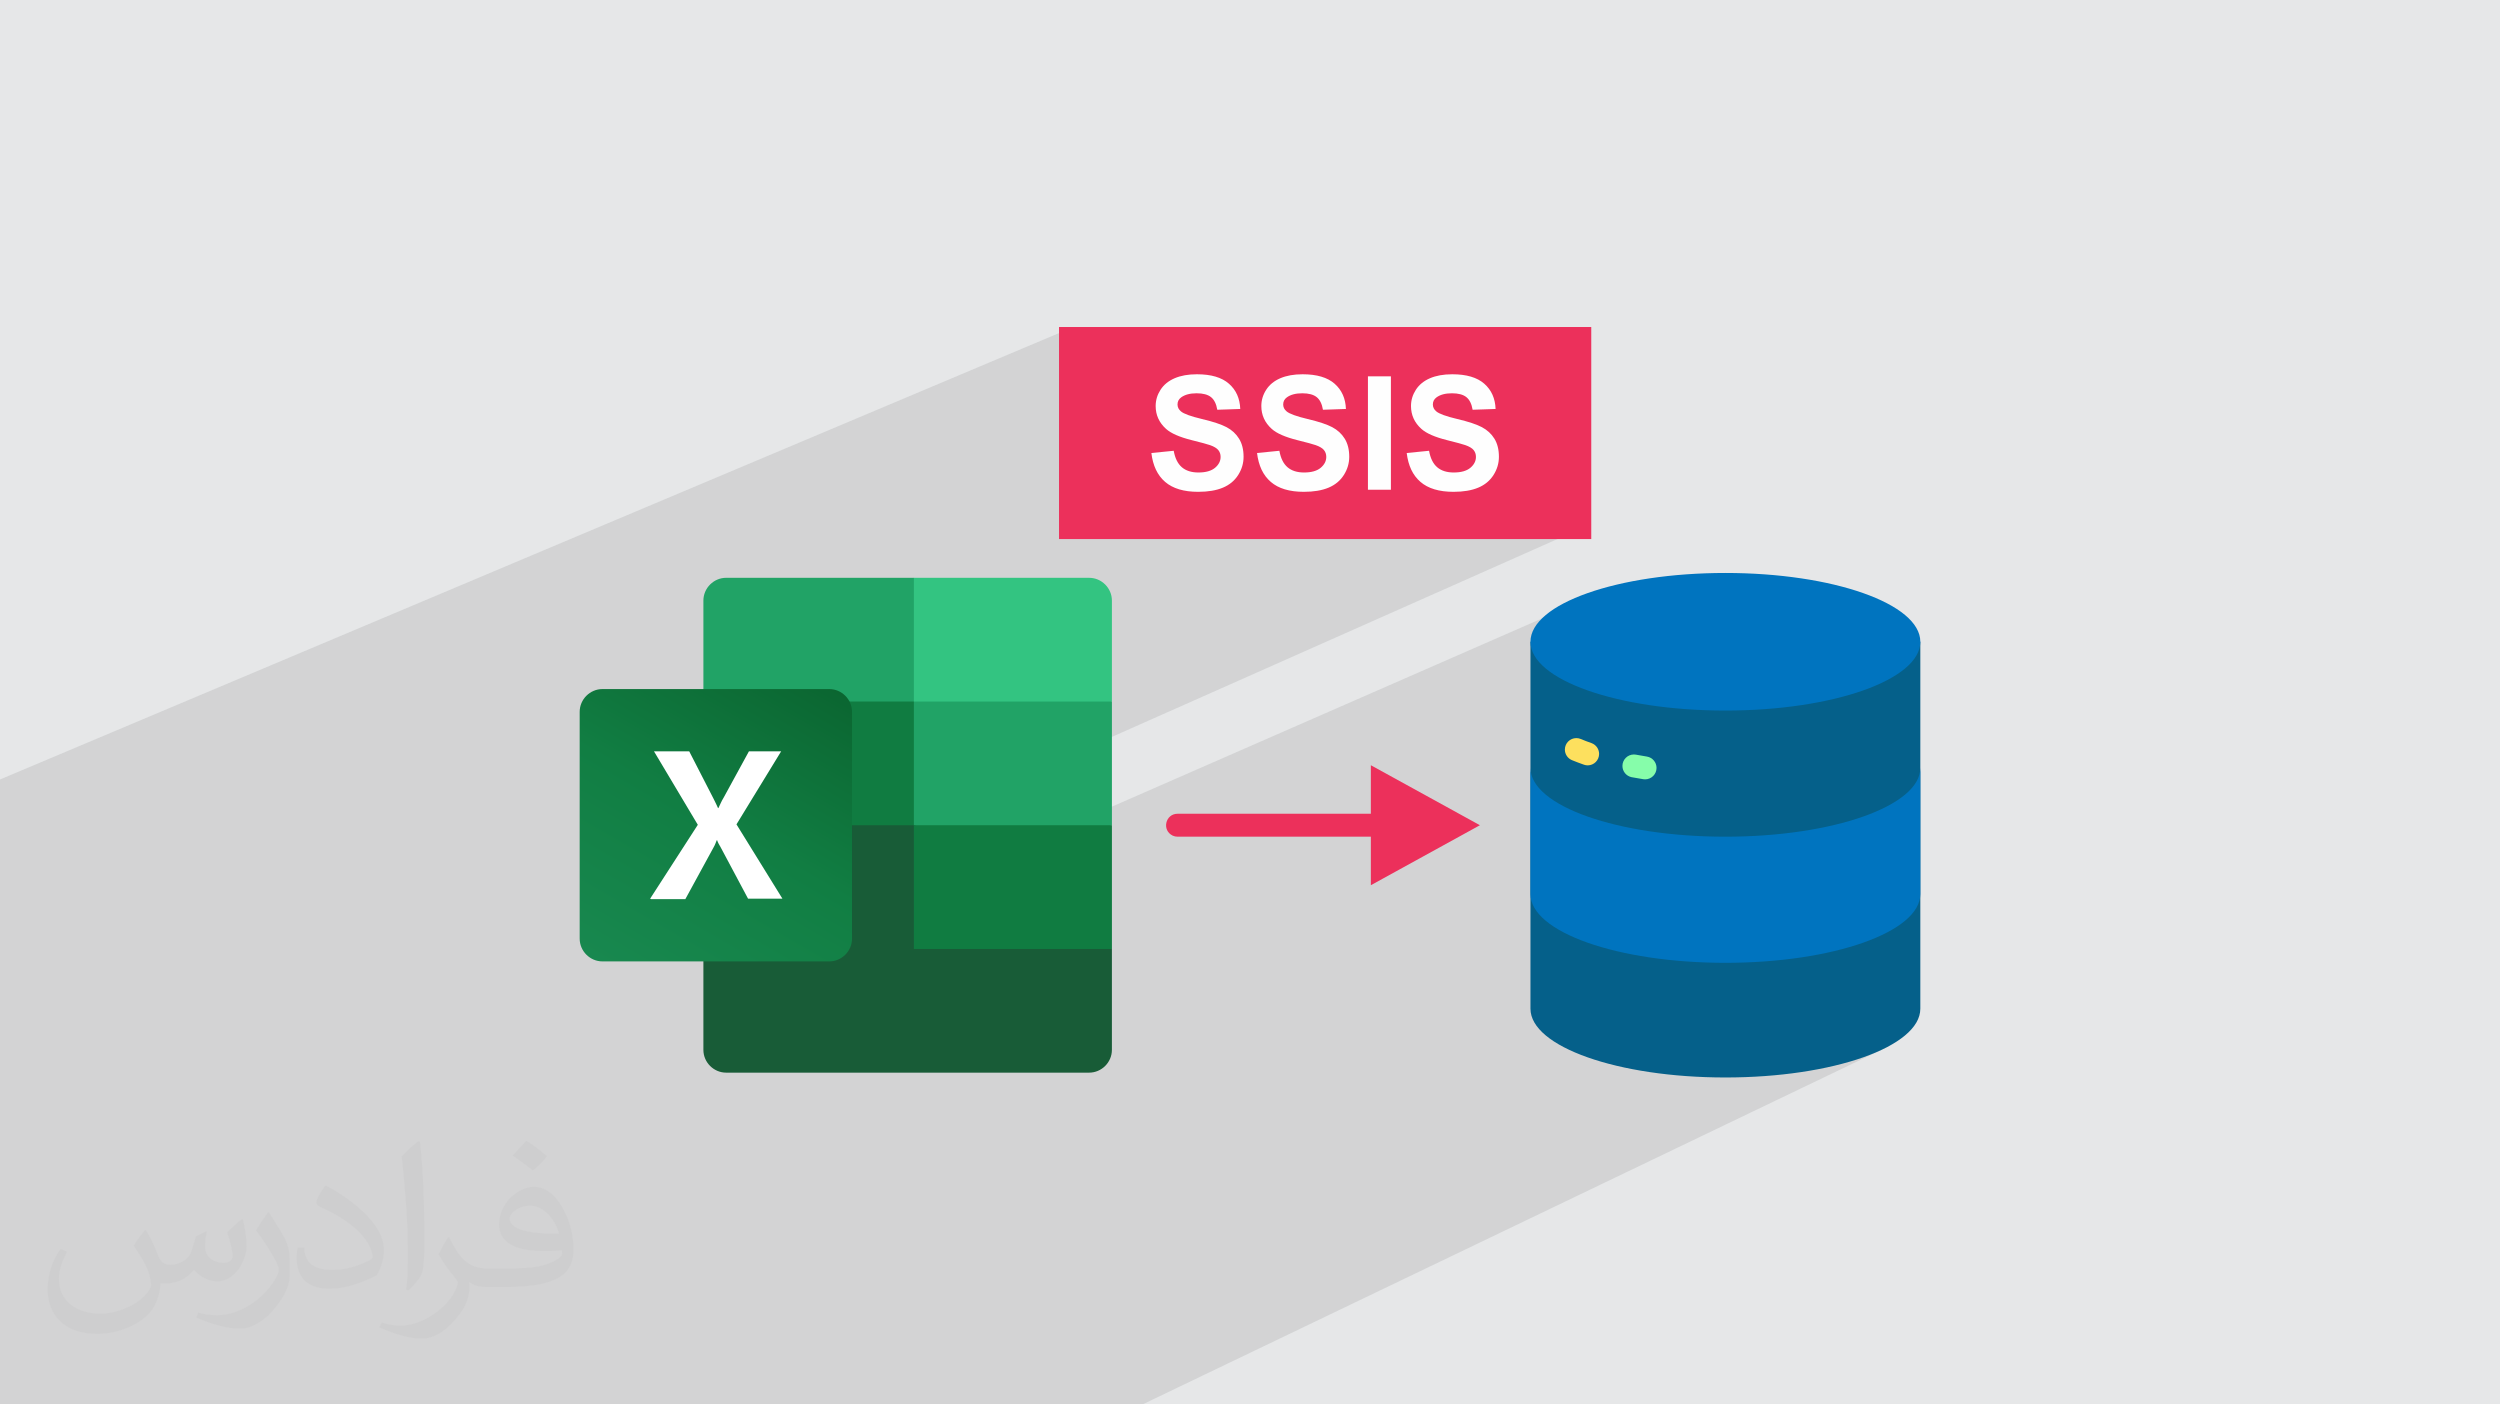 <?xml version="1.0" encoding="UTF-8"?>
<!DOCTYPE svg PUBLIC "-//W3C//DTD SVG 1.0//EN" "http://www.w3.org/TR/2001/REC-SVG-20010904/DTD/svg10.dtd">
<!-- Creator: CorelDRAW -->
<svg xmlns="http://www.w3.org/2000/svg" xml:space="preserve" width="94.192mm" height="52.917mm" version="1.0" style="shape-rendering:geometricPrecision; text-rendering:geometricPrecision; image-rendering:optimizeQuality; fill-rule:evenodd; clip-rule:evenodd"
viewBox="0 0 9404.92 5283.66"
 xmlns:xlink="http://www.w3.org/1999/xlink"
 xmlns:xodm="http://www.corel.com/coreldraw/odm/2003">
 <defs>
  <style type="text/css">
   <![CDATA[
    .fil5 {fill:#107C41}
    .fil3 {fill:#185C37}
    .fil4 {fill:#21A366}
    .fil8 {fill:#33C481}
    .fil14 {fill:#EC305B}
    .fil7 {fill:white}
    .fil15 {fill:#FEFEFE;fill-rule:nonzero}
    .fil10 {fill:#0074BF;fill-rule:nonzero}
    .fil9 {fill:#05608A;fill-rule:nonzero}
    .fil12 {fill:#86FDAA;fill-rule:nonzero}
    .fil13 {fill:#EC305B;fill-rule:nonzero}
    .fil11 {fill:#FDE05E;fill-rule:nonzero}
    .fil2 {fill:#373435;fill-opacity:0.031}
    .fil1 {fill:#2B2A29;fill-opacity:0.102}
    .fil0 {fill:#E6E7E8}
    .fil6 {fill:url(#id0)}
   ]]>
  </style>
  <linearGradient id="id0" gradientUnits="userSpaceOnUse" x1="2352.16" y1="3677.29" x2="3019.62" y2="2520.47">
   <stop offset="0" style="stop-opacity:1; stop-color:#18884F"/>
   <stop offset="0.502" style="stop-opacity:1; stop-color:#117E43"/>
   <stop offset="1" style="stop-opacity:1; stop-color:#0B6631"/>
  </linearGradient>
 </defs>
 <g id="Layer_x0020_1">
  <polygon class="fil0" points="-0,0 9404.92,0 9404.92,5283.66 -0,5283.66 "/>
  <polygon class="fil1" points="6725.36,3466.65 7214.01,3837.91 7102.7,3937.39 4297.56,5283.66 -0,5283.66 -0,2932.34 4038.17,1230.2 5986.27,1971.4 3917.71,2889.9 4023.11,3104.48 5800.75,2326.57 "/>
  <path class="fil2" d="M548.54 4627.69c17.95,27.21 29.6,53.36 40.96,82.43 8.45,16.91 12.93,48.09 52.57,48.09 11.61,0 28.28,-3.42 43.06,-11.61 16.63,-8.73 29.32,-21.94 35.94,-42l15.85 -53.36 38.57 -19.02 2.64 2.64c-5.27,20.09 -6.59,39.36 -6.59,54.43 0,44.63 38.57,61.56 69.22,61.56 17.95,0 34.09,-8.73 34.09,-25.11 0,-21.13 -8.98,-57.06 -20.62,-89.29 17.95,-17.95 35.94,-35.94 56.53,-50.47l3.17 1.6c8.98,38.04 14,75.56 14,100.66 0,24.57 -10.83,51.79 -19.81,69.49 -18.49,34.87 -51.25,62.62 -90.87,62.62 -30.1,0 -63.65,-15.07 -86.66,-43.06l-1.32 0c-21.66,26.96 -55.22,51.25 -108.86,51.25l-16.63 0c-2.64,35.41 -10.29,60.49 -21.94,82.95 -31.95,62.34 -126.81,106.47 -216.1,106.47 -124.17,0 -186.51,-71.59 -186.51,-166.96 0,-58.91 19.27,-113.6 48.88,-152.42l24.29 10.04c-18.49,35.41 -30.91,68.68 -30.91,101.45 0,89.29 72.66,131.83 156.4,131.83 77.68,0 173.83,-49.41 191.28,-106.72 -6.59,-62.62 -30.1,-91.93 -66.04,-148.99 10.83,-19.02 24.83,-38.04 42.28,-58.38l3.17 0 0 0 0 0 -0.02 -0.09zm1432.13 -336.04c26.15,16.39 51.79,35.66 76.87,57.85 -14,19.81 -31.45,37.79 -53.11,53.64 -25.11,-20.34 -50.19,-37.79 -75.84,-56.27 17.42,-19.55 34.62,-38.29 52.04,-55.22l0 0 0 0 0 0 0 0 0 0 0.03 0zm13.47 244.11c-42.28,0 -76.87,27.75 -76.87,48.34 0,44.13 84.53,57.85 185.72,57.31 -12.68,-51.79 -57.06,-105.68 -108.86,-105.68l0.01 0.03zm-94.86 236.19c54.96,0 103.04,-1.6 139.74,-10.83 40.96,-10.29 75.56,-30.91 75.56,-45.17 0,-3.7 0,-8.19 -1.32,-11.89 -22.98,2.11 -49.41,2.11 -72.38,2.11 -74.49,0 -131.55,-16.91 -154.02,-58.66 -5.55,-11.61 -9.51,-24.57 -9.51,-39.36 0,-40.43 17.42,-79.79 48.09,-107 25.61,-22.45 53.89,-36.44 82.67,-36.44 52.04,0 93.51,41.75 122.57,107.54 15.85,35.94 26.68,77.4 26.68,129.72 0,34.87 -9.51,64.19 -31.17,85.85 -40.43,39.11 -114.92,53.89 -229.04,53.89l-51.79 0 0 0 -13.47 0c-28.28,0 -48.62,-5.02 -64.72,-17.42l-2.64 0c0.79,6.59 1.32,12.93 1.32,19.02 0,25.61 -8.45,58.38 -25.61,84.53 -50.72,75.3 -105.68,108.04 -153.24,108.04 -48.09,0 -107,-18.49 -160.11,-42.54l9.51 -18.49c17.17,7.13 40.96,11.89 73.7,11.89 85.85,0 198.66,-82.43 212.66,-163 -3.17,-6.59 -8.98,-15.32 -17.17,-24.57 -25.11,-29.85 -40.96,-54.68 -55.75,-80.83 12.68,-25.11 24.29,-45.17 35.13,-63.4l4.49 -0.53c36.72,74.77 69.99,117.55 144.23,117.55l11.61 0 0 0 53.89 0 0 0 0 0 0 0 0 0 0 0 0.09 0.01zm-371.98 79c6.34,-34.34 6.87,-72.91 6.87,-108.86l0 -53.36c0,-99.6 -12.68,-244.36 -22.98,-338.68 17.95,-19.27 43.06,-42 62.87,-57.31l5.81 1.6c13.47,118.62 16.63,256 16.63,383.06 0,33.3 -1.32,65.79 -4.49,89.55 -1.85,30.1 -19.27,52.83 -56.53,87.7l-8.19 -3.7zm-382.8 -157.19c1.85,46.77 24.83,83.49 105.15,83.49 49.93,0 92.19,-12.93 138.96,-35.13 8.45,-3.7 12.93,-8.73 12.93,-12.93 0,-29.32 -22.45,-68.15 -60.23,-103.55 -36.72,-33.3 -85.34,-62.62 -130.76,-82.18 -15.6,-6.59 -20.62,-13.47 -20.62,-20.09 0,-13.47 17.95,-41.75 32.77,-62.09l5.02 -0.53c52.04,27.21 110.17,67.64 153.24,112.53 39.11,41.47 63.4,83.49 63.4,129.19 0,33.81 -10.29,65.51 -26.96,95.11 -57.06,28.79 -117.83,50.72 -178.06,50.72 -73.17,0 -123.1,-34.34 -123.1,-114.92 0,-8.73 0,-22.19 3.17,-39.64l25.11 0 0 0 0 0 0 0 0 0 0 0 -0.02 0zm-132.37 -132.9l45.45 73.45c16.63,27.21 32.23,56.81 32.23,103.55l0 59.7c0,48.34 -30.91,100.13 -80.83,151.38 -39.11,34.62 -73.7,49.41 -105.68,49.41 -47.55,0 -101.98,-14.79 -164.85,-41.75l7.13 -18.49c19.81,5.27 42.79,9.77 71.06,9.77 90.36,-0.53 182.8,-66.57 225.08,-147.15 5.02,-9.26 6.87,-17.95 6.87,-24.04 0,-9.26 -5.02,-19.55 -8.98,-28.79 -22.98,-43.31 -48.62,-82.95 -76.87,-119.68 14.79,-23.25 29.6,-45.7 45.7,-67.9l3.7 0.53 0 0 0 0 0 0 0 0 0 0 -0.02 0.01z"/>
  <g id="_1726655957184">
   <g>
    <path class="fil3" d="M3438 3057.61l-791.86 -139 0 1031.02c0,46.85 38.78,85.65 85.65,85.65l0 0 1365.51 0c46.86,0 85.66,-38.78 85.66,-85.65l0 0 0 -379.77 -744.98 -512.27 0.03 0 0 0 0 0 -0.03 0 0 0.01 0 0 0.02 0.01z"/>
    <path class="fil4" d="M3438 2173.66l-706.21 0c-46.85,0 -85.65,38.78 -85.65,85.65 0,0 0,0 0,0l0 379.77 791.86 465.43 418.55 139.01 326.43 -139.01 0 -465.43 -744.97 -465.43 0 0 0 0.03 0 0 0 -0.03 0 0.01z"/>
    <polygon class="fil5" points="2646.14,2639.06 3438,2639.06 3438,3104.48 2646.14,3104.48 "/>
    <path class="fil6" d="M2266.39 2592.22l853.26 0c46.86,0 85.65,38.78 85.65,85.64l0 853.27c0,46.84 -38.77,85.65 -85.65,85.65l-853.26 0c-46.86,0 -85.66,-38.78 -85.66,-85.65l0 -853.27c0,-46.85 38.79,-85.64 85.66,-85.64z"/>
    <path class="fil7" d="M2445.77 3380.82l179.39 -277.96 -164.83 -276.34 132.5 0 90.48 176.14c8.1,16.18 14.55,29.11 17.78,37.16l1.61 0c6.45,-12.9 11.3,-25.85 19.4,-38.77l95.33 -174.54 121.22 0 -168.06 274.72 172.92 279.58 -129.3 0 -103.4 -193.93c-4.85,-8.1 -9.71,-16.16 -12.93,-25.85l-1.62 0c-3.26,8.11 -6.45,17.78 -11.32,25.85l-106.66 195.53 -129.28 0 -3.25 -1.63 0.02 0.03 0.02 -0.04 -0.02 0.02 0.01 0.01z"/>
    <path class="fil8" d="M4097.32 2173.66l-659.35 0 0 465.44 744.97 0 0 -379.75c0,-46.85 -38.77,-85.66 -85.65,-85.66l0 0 0 0 0 -0.02 0 0 0.03 0 0 -0.01z"/>
    <polygon class="fil5" points="3438,3104.48 4182.97,3104.48 4182.97,3569.89 3438,3569.89 "/>
   </g>
   <g>
    <path class="fil9" d="M7224.2 2414.27l0 1380.37c0,142.95 -328.31,258.82 -733.32,258.82 -405.01,0 -733.32,-115.86 -733.32,-258.82l0 -1380.37 1466.64 0z"/>
    <ellipse class="fil10" cx="6490.88" cy="2414.28" rx="733.32" ry="258.82"/>
    <path class="fil10" d="M5757.56 2888.78c0,142.95 328.31,258.82 733.32,258.82 405.01,0 733.32,-115.86 733.32,-258.82l0 474.5c0,142.95 -328.31,258.82 -733.32,258.82 -405.01,0 -733.32,-115.86 -733.32,-258.82l0 -474.5z"/>
    <path class="fil11" d="M5973.25 2879.29c-0.05,0 -0.11,0 -0.16,0 -4.79,0 -9.56,-0.83 -14.07,-2.42 -15.88,-5.52 -31.1,-11.39 -45.56,-17.25 -16.04,-6.72 -26.48,-22.41 -26.48,-39.8 0,-23.81 19.32,-43.13 43.13,-43.13 5.71,0 11.38,1.15 16.65,3.34 12.93,5.43 26.51,10.64 40.71,15.62 17,6.22 28.32,22.4 28.32,40.51 0,23.59 -18.95,42.81 -42.55,43.12l0 0.01z"/>
    <path class="fil12" d="M6188.93 2931.91c-0.04,0 -0.07,0 -0.11,0 -2.23,0 -4.46,-0.19 -6.66,-0.56 -15.1,-2.33 -29.89,-4.96 -44.39,-7.68 -19.95,-4.2 -34.24,-21.82 -34.24,-42.21 0,-23.82 19.32,-43.14 43.14,-43.14 2.36,0 4.73,0.21 7.06,0.59 13.72,2.55 27.65,5 41.89,7.29 20.87,3.39 36.21,21.43 36.21,42.58 0,23.72 -19.17,43 -42.9,43.13l0 0z"/>
   </g>
   <path class="fil13" d="M5157.12 2878.77l410.27 225.69 -410.27 225.69 0 -182.51 -727.27 0c-6.53,0 -12.3,-1.38 -18.24,-4.03 -42.03,-20.29 -27.2,-82.31 18.24,-82.31l727.27 0 0 -182.52z"/>
   <rect class="fil14" x="3984.03" y="1230.2" width="2002.24" height="797.74"/>
   <path class="fil15" d="M4331.45 1704.16l84.02 -8.35c5.07,28.11 15.2,48.67 30.59,61.89 15.4,13.2 36.16,19.76 62.29,19.76 27.61,0 48.47,-5.86 62.48,-17.57 14,-11.72 21.05,-25.43 21.05,-41.13 0,-10.12 -2.98,-18.67 -8.84,-25.82 -5.86,-7.06 -16.19,-13.22 -30.89,-18.38 -10.02,-3.57 -32.88,-9.73 -68.63,-18.67 -45.99,-11.51 -78.27,-25.62 -96.84,-42.41 -26.12,-23.54 -39.13,-52.25 -39.13,-86.12 0,-21.75 6.15,-42.22 18.37,-61.18 12.31,-18.97 29.99,-33.38 53.13,-43.3 23.14,-9.93 50.96,-14.91 83.73,-14.91 53.34,0 93.57,11.82 120.49,35.57 27.01,23.73 41.12,55.33 42.51,94.95l-86.41 2.99c-3.67,-22.06 -11.52,-37.84 -23.54,-47.48 -12.01,-9.64 -30.09,-14.51 -54.13,-14.51 -24.83,0 -44.3,5.17 -58.3,15.51 -9.04,6.65 -13.61,15.49 -13.61,26.61 0,10.13 4.27,18.77 12.81,25.93 10.82,9.23 37.14,18.76 78.96,28.71 41.82,9.83 72.71,20.16 92.68,30.68 20.06,10.62 35.75,25.03 47.07,43.4 11.32,18.38 16.98,41.03 16.98,67.95 0,24.42 -6.75,47.37 -20.36,68.73 -13.61,21.36 -32.77,37.24 -57.6,47.58 -24.83,10.43 -55.83,15.6 -92.87,15.6 -53.93,0 -95.36,-12.42 -124.25,-37.34 -28.91,-24.84 -46.09,-61.1 -51.75,-108.67zm397.5 0l84.02 -8.35c5.07,28.11 15.2,48.67 30.59,61.89 15.4,13.2 36.16,19.76 62.28,19.76 27.62,0 48.48,-5.86 62.48,-17.57 14,-11.72 21.06,-25.43 21.06,-41.13 0,-10.12 -2.98,-18.67 -8.85,-25.82 -5.85,-7.06 -16.18,-13.22 -30.88,-18.38 -10.02,-3.57 -32.88,-9.73 -68.64,-18.67 -45.99,-11.51 -78.26,-25.62 -96.84,-42.41 -26.11,-23.54 -39.12,-52.25 -39.12,-86.12 0,-21.75 6.15,-42.22 18.36,-61.18 12.32,-18.97 29.99,-33.38 53.14,-43.3 23.14,-9.93 50.96,-14.91 83.73,-14.91 53.33,0 93.57,11.82 120.49,35.57 27.01,23.73 41.12,55.33 42.51,94.95l-86.41 2.99c-3.68,-22.06 -11.53,-37.84 -23.54,-47.48 -12.01,-9.64 -30.09,-14.51 -54.13,-14.51 -24.83,0 -44.3,5.17 -58.3,15.51 -9.04,6.65 -13.62,15.49 -13.62,26.61 0,10.13 4.27,18.77 12.82,25.93 10.82,9.23 37.14,18.76 78.96,28.71 41.82,9.83 72.71,20.16 92.67,30.68 20.06,10.62 35.76,25.03 47.08,43.4 11.32,18.38 16.98,41.03 16.98,67.95 0,24.42 -6.75,47.37 -20.36,68.73 -13.61,21.36 -32.78,37.24 -57.6,47.58 -24.83,10.43 -55.83,15.6 -92.88,15.6 -53.92,0 -95.35,-12.42 -124.25,-37.34 -28.9,-24.84 -46.08,-61.1 -51.74,-108.67zm417.16 138.26l0 -426.7 86.41 0 0 426.7 -86.41 0zm145.91 -138.26l84.03 -8.35c5.06,28.11 15.2,48.67 30.58,61.89 15.41,13.2 36.16,19.76 62.29,19.76 27.61,0 48.47,-5.86 62.48,-17.57 14,-11.72 21.05,-25.43 21.05,-41.13 0,-10.12 -2.98,-18.67 -8.84,-25.82 -5.86,-7.06 -16.19,-13.22 -30.89,-18.38 -10.02,-3.57 -32.87,-9.73 -68.63,-18.67 -45.99,-11.51 -78.27,-25.62 -96.84,-42.41 -26.12,-23.54 -39.13,-52.25 -39.13,-86.12 0,-21.75 6.15,-42.22 18.37,-61.18 12.31,-18.97 29.99,-33.38 53.13,-43.3 23.14,-9.93 50.96,-14.91 83.74,-14.91 53.33,0 93.56,11.82 120.48,35.57 27.01,23.73 41.12,55.33 42.51,94.95l-86.41 2.99c-3.67,-22.06 -11.52,-37.84 -23.53,-47.48 -12.02,-9.64 -30.09,-14.51 -54.14,-14.51 -24.83,0 -44.3,5.17 -58.3,15.51 -9.04,6.65 -13.61,15.49 -13.61,26.61 0,10.13 4.27,18.77 12.81,25.93 10.82,9.23 37.15,18.76 78.96,28.71 41.82,9.83 72.71,20.16 92.68,30.68 20.06,10.62 35.76,25.03 47.08,43.4 11.32,18.38 16.98,41.03 16.98,67.95 0,24.42 -6.76,47.37 -20.37,68.73 -13.6,21.36 -32.77,37.24 -57.6,47.58 -24.83,10.43 -55.82,15.6 -92.87,15.6 -53.93,0 -95.36,-12.42 -124.25,-37.34 -28.91,-24.84 -46.09,-61.1 -51.75,-108.67z"/>
  </g>
 </g>
</svg>
